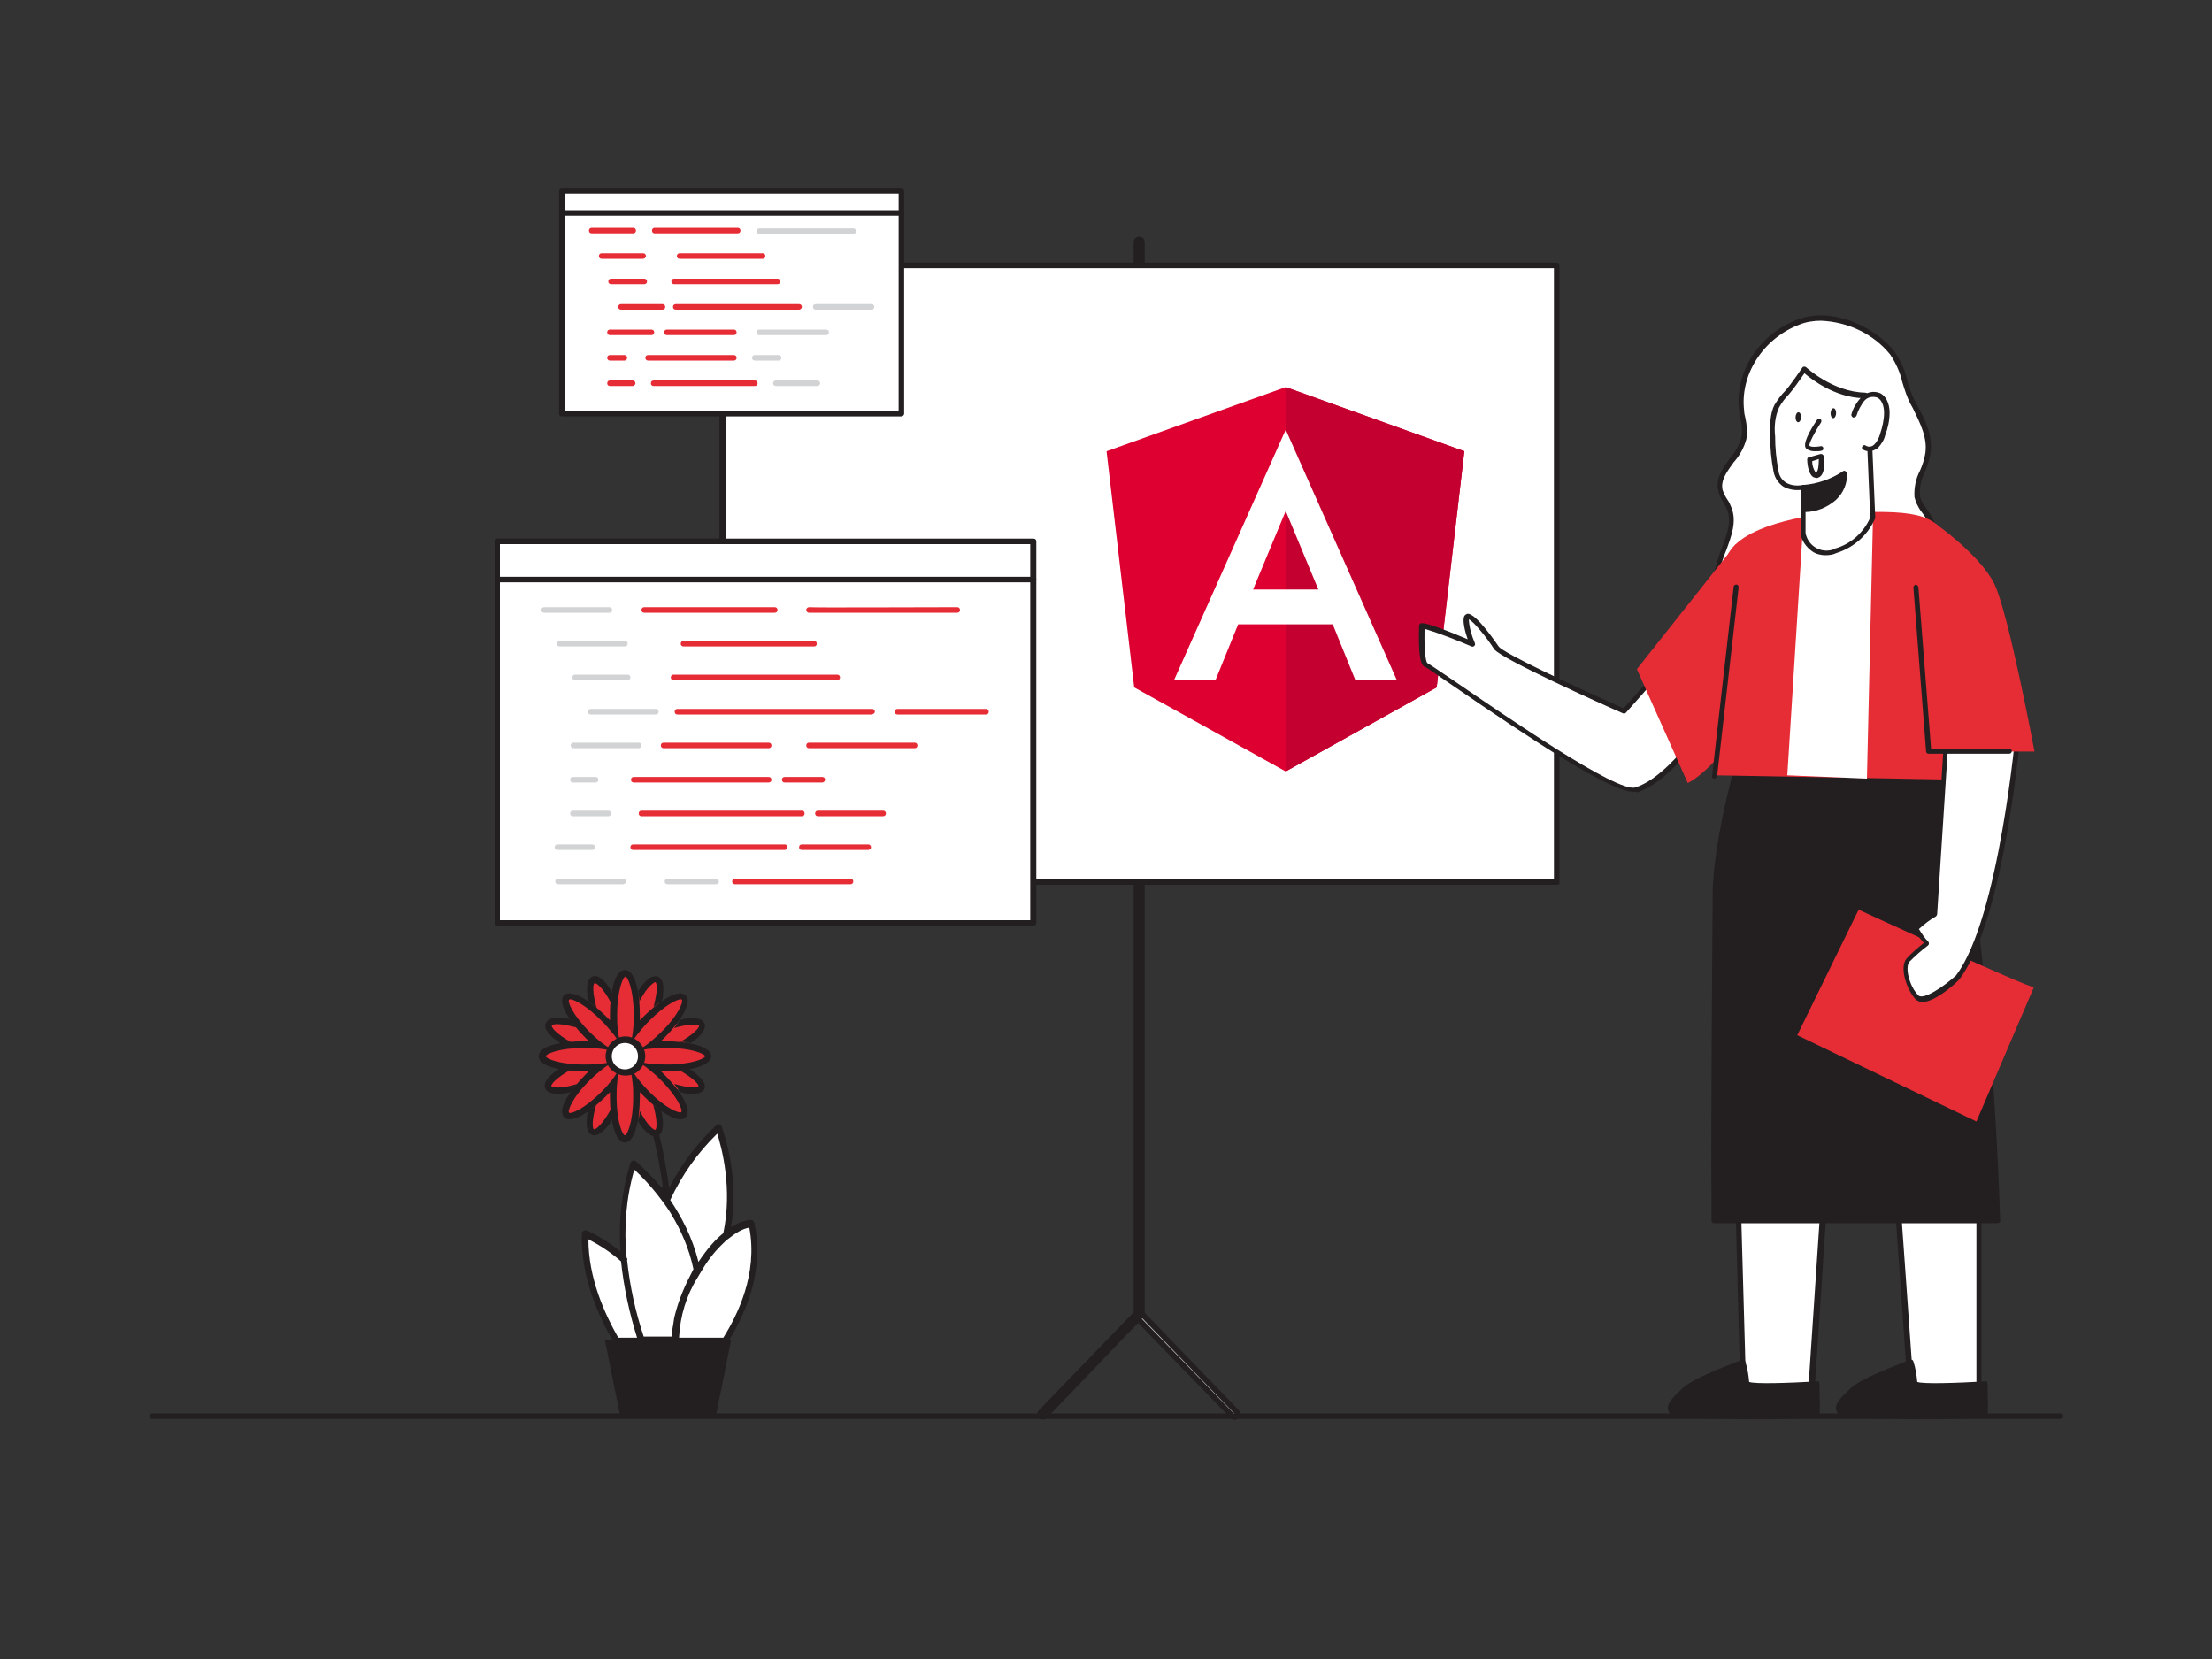 <?xml version="1.0" encoding="utf-8"?>
<!-- Generator: Adobe Illustrator 27.9.0, SVG Export Plug-In . SVG Version: 6.00 Build 0)  -->
<svg version="1.1" id="Calque_1" xmlns="http://www.w3.org/2000/svg" xmlns:xlink="http://www.w3.org/1999/xlink" x="0px" y="0px"
	 viewBox="0 0 400 300" style="enable-background:new 0 0 400 300;" xml:space="preserve">
<rect x="0" y="0" width="400" height="300" fill="#333333" stroke="none"/>
<style type="text/css">
	.st0{fill:#D1D3D4;}
	.st1{fill:none;stroke:#231F20;stroke-linecap:round;stroke-linejoin:round;}
	.st2{fill:#FFFFFF;}
	.st3{fill:#231F20;}
	.st4{fill:#E62C35;}
	.st5{fill:#DD0031;}
	.st6{fill:#C3002F;}
	.st7{display:none;}
	.st8{display:inline;fill:#FFFFFF;}
	.st9{display:inline;fill:#231F20;}
	.st10{display:inline;}
</style>
<g>
	<g>
		<path class="st0" d="M206,238.1c-0.3,0-0.5-0.2-0.5-0.5V43.8c0-0.3,0.2-0.5,0.5-0.5s0.5,0.2,0.5,0.5v193.8
			C206.5,237.9,206.3,238.1,206,238.1z"/>
		<path class="st0" d="M188.6,256.2c-0.1,0-0.3-0.1-0.4-0.1c-0.2-0.2-0.2-0.5,0-0.7c0,0,0,0,0,0l17.4-18c0.2-0.2,0.5-0.2,0.7,0
			l17.4,18c0.2,0.2,0.1,0.5-0.1,0.7c-0.2,0.2-0.5,0.2-0.7,0l-17.1-17.6L189,256C188.9,256.1,188.8,256.2,188.6,256.2z"/>
		<path class="st1" d="M206,238.1c-0.3,0-0.5-0.2-0.5-0.5V43.8c0-0.3,0.2-0.5,0.5-0.5s0.5,0.2,0.5,0.5v193.8
			C206.5,237.9,206.3,238.1,206,238.1z"/>
		<path class="st1" d="M188.6,256.2c-0.1,0-0.3-0.1-0.4-0.1c-0.2-0.2-0.2-0.5,0-0.7c0,0,0,0,0,0l17.4-18c0.2-0.2,0.5-0.2,0.7,0
			l17.4,18c0.2,0.2,0.1,0.5-0.1,0.7c-0.2,0.2-0.5,0.2-0.7,0l-17.1-17.6L189,256C188.9,256.1,188.8,256.2,188.6,256.2z"/>
		<rect x="130.6" y="48" class="st2" width="150.9" height="111.5"/>
		<path class="st3" d="M281.5,160H130.6c-0.3,0-0.5-0.2-0.5-0.5V48c0-0.3,0.2-0.5,0.5-0.5c0,0,0,0,0,0h150.9c0.3,0,0.5,0.2,0.5,0.5
			c0,0,0,0,0,0.1v111.5C282.1,159.8,281.9,160,281.5,160C281.6,160,281.6,160,281.5,160z M131.2,159H281V48.5H131.2V159z"/>
	</g>
	<path class="st0" d="M180.9,122.1h-35.8c-0.3,0-0.5-0.2-0.5-0.5s0.2-0.5,0.5-0.5h35.9c0.3,0,0.5,0.2,0.5,0.5
		C181.4,121.9,181.2,122.1,180.9,122.1C180.9,122.1,180.9,122.1,180.9,122.1z"/>
	<path class="st0" d="M180.9,130.4h-35.8c-0.3,0-0.5-0.2-0.5-0.5s0.2-0.5,0.5-0.5h35.9c0.3,0,0.5,0.2,0.5,0.5
		C181.4,130.1,181.2,130.4,180.9,130.4C180.9,130.4,180.9,130.4,180.9,130.4z"/>
	<path class="st0" d="M180.9,138.6h-35.8c-0.3,0-0.5-0.2-0.5-0.5s0.2-0.5,0.5-0.5h35.9c0.3,0,0.5,0.2,0.5,0.5
		S181.2,138.6,180.9,138.6L180.9,138.6z"/>
	<path class="st0" d="M172.3,146.9h-27.2c-0.3,0-0.5-0.2-0.5-0.5s0.2-0.5,0.5-0.5h27.2c0.3,0,0.5,0.2,0.5,0.5
		C172.8,146.6,172.6,146.9,172.3,146.9C172.3,146.9,172.3,146.9,172.3,146.9z"/>
</g>
<path class="st3" d="M372.5,256.6H27.5c-0.3,0-0.5-0.2-0.5-0.5s0.2-0.5,0.5-0.5h345.1c0.3,0,0.5,0.2,0.5,0.5
	S372.8,256.6,372.5,256.6z"/>
<g>
	<rect x="89.9" y="97.9" class="st2" width="96.9" height="69"/>
	<path class="st3" d="M186.8,167.4H90c-0.3,0-0.5-0.2-0.5-0.5v-69c0-0.3,0.2-0.5,0.5-0.5h96.9c0.3,0,0.5,0.2,0.5,0.5v69
		C187.4,167.2,187.1,167.4,186.8,167.4C186.8,167.4,186.8,167.4,186.8,167.4z M90.4,166.4h95.9v-68H90.4V166.4z"/>
	<path class="st3" d="M186.8,105.3H90c-0.3,0-0.5-0.2-0.5-0.5s0.2-0.5,0.5-0.5h96.9c0.3,0,0.5,0.2,0.5,0.5
		C187.4,105,187.1,105.3,186.8,105.3C186.8,105.3,186.8,105.3,186.8,105.3z"/>
	<path class="st0" d="M110.3,110.8H98.4c-0.3,0-0.5-0.2-0.5-0.5s0.2-0.5,0.5-0.5h11.8c0.3,0,0.5,0.2,0.5,0.5
		S110.5,110.8,110.3,110.8z"/>
	<path class="st4" d="M140.1,110.8h-23.6c-0.3,0-0.5-0.2-0.5-0.5c0-0.3,0.2-0.5,0.5-0.5h23.6c0.3,0,0.5,0.2,0.5,0.5
		S140.4,110.8,140.1,110.8z"/>
	<path class="st4" d="M147.2,116.9h-23.6c-0.3,0-0.5-0.2-0.5-0.5c0-0.3,0.2-0.5,0.5-0.5h23.6c0.3,0,0.5,0.2,0.5,0.5
		S147.5,116.9,147.2,116.9z"/>
	<path class="st0" d="M113,116.9h-11.8c-0.3,0-0.5-0.2-0.5-0.5c0-0.3,0.2-0.5,0.5-0.5H113c0.3,0,0.5,0.2,0.5,0.5
		S113.3,116.9,113,116.9z"/>
	<path class="st0" d="M113.5,123H104c-0.3,0-0.5-0.2-0.5-0.5c0-0.3,0.2-0.5,0.5-0.5h9.5c0.3,0,0.5,0.2,0.5,0.5
		C114,122.8,113.8,123,113.5,123z"/>
	<path class="st4" d="M151.4,123h-29.6c-0.3,0-0.5-0.2-0.5-0.5c0-0.3,0.2-0.5,0.5-0.5h29.6c0.3,0,0.5,0.2,0.5,0.5
		C151.9,122.8,151.7,123,151.4,123z"/>
	<path class="st0" d="M118.6,129.2h-11.8c-0.3,0-0.5-0.2-0.5-0.5s0.2-0.5,0.5-0.5h11.8c0.3,0,0.5,0.2,0.5,0.5
		C119.1,129,118.9,129.2,118.6,129.2z"/>
	<path class="st4" d="M157.6,129.2h-35.1c-0.3,0-0.5-0.2-0.5-0.5s0.2-0.5,0.5-0.5h35.2c0.3,0,0.5,0.2,0.5,0.5
		S157.8,129.2,157.6,129.2L157.6,129.2z"/>
	<path class="st0" d="M115.5,135.3h-11.8c-0.3,0-0.5-0.2-0.5-0.5s0.2-0.5,0.5-0.5h11.8c0.3,0,0.5,0.2,0.5,0.5
		S115.7,135.3,115.5,135.3z"/>
	<path class="st4" d="M139,135.3H120c-0.3,0-0.5-0.2-0.5-0.5s0.2-0.5,0.5-0.5H139c0.3,0,0.5,0.2,0.5,0.5S139.3,135.3,139,135.3z"/>
	<path class="st4" d="M165.4,135.3h-19.1c-0.3,0-0.5-0.2-0.5-0.5s0.2-0.5,0.5-0.5h19.1c0.3,0,0.5,0.2,0.5,0.5
		S165.7,135.3,165.4,135.3z"/>
	<path class="st0" d="M107.7,141.5h-4.1c-0.3,0-0.5-0.2-0.5-0.5s0.2-0.5,0.5-0.5h4.1c0.3,0,0.5,0.2,0.5,0.5S108,141.5,107.7,141.5z"
		/>
	<path class="st4" d="M139,141.5h-24.4c-0.3,0-0.5-0.2-0.5-0.5s0.2-0.5,0.5-0.5H139c0.3,0,0.5,0.2,0.5,0.5S139.3,141.5,139,141.5z"
		/>
	<path class="st4" d="M148.7,141.5h-6.8c-0.3,0-0.5-0.2-0.5-0.5s0.2-0.5,0.5-0.5h6.8c0.3,0,0.5,0.2,0.5,0.5S148.9,141.5,148.7,141.5
		z"/>
	<path class="st0" d="M110,147.6h-6.4c-0.3,0-0.5-0.2-0.5-0.5c0-0.3,0.2-0.5,0.5-0.5h6.4c0.3,0,0.5,0.2,0.5,0.5
		C110.5,147.4,110.3,147.6,110,147.6z"/>
	<path class="st4" d="M145,147.6h-29c-0.3,0-0.5-0.2-0.5-0.5s0.2-0.5,0.5-0.5h29c0.3,0,0.5,0.2,0.5,0.5
		C145.5,147.4,145.3,147.6,145,147.6z"/>
	<path class="st4" d="M159.7,147.6h-11.8c-0.3,0-0.5-0.2-0.5-0.5s0.2-0.5,0.5-0.5h11.8c0.3,0,0.5,0.2,0.5,0.5
		C160.2,147.4,160,147.6,159.7,147.6z"/>
	<path class="st0" d="M107.1,153.7h-6.3c-0.3,0-0.5-0.2-0.5-0.5c0-0.3,0.2-0.5,0.5-0.5h6.3c0.3,0,0.5,0.2,0.5,0.5
		S107.4,153.7,107.1,153.7z"/>
	<path class="st4" d="M141.9,153.7h-27.4c-0.3,0-0.5-0.2-0.5-0.5s0.2-0.5,0.5-0.5h27.4c0.3,0,0.5,0.2,0.5,0.5
		S142.1,153.7,141.9,153.7z"/>
	<path class="st0" d="M112.7,159.9h-11.8c-0.3,0-0.5-0.2-0.5-0.5c0-0.3,0.2-0.5,0.5-0.5h11.8c0.3,0,0.5,0.2,0.5,0.5
		S112.9,159.9,112.7,159.9z"/>
	<path class="st4" d="M178.3,129.2h-16c-0.3,0-0.5-0.2-0.5-0.5s0.2-0.5,0.5-0.5h16c0.3,0,0.5,0.2,0.5,0.5S178.6,129.2,178.3,129.2z"
		/>
	<path class="st4" d="M154.3,110.8c-4.6,0-7.9,0-8.1,0c-0.3-0.1-0.4-0.3-0.4-0.6c0.1-0.3,0.3-0.4,0.6-0.4c0.8,0.1,19.5,0,26.7,0l0,0
		c0.3,0,0.5,0.2,0.5,0.5c0,0.3-0.2,0.5-0.5,0.5L154.3,110.8z"/>
	<path class="st4" d="M157,153.7h-12c-0.3,0-0.5-0.2-0.5-0.5s0.2-0.5,0.5-0.5h12c0.3,0,0.5,0.2,0.5,0.5S157.2,153.7,157,153.7z"/>
	<path class="st0" d="M129.5,159.9h-8.8c-0.3,0-0.5-0.2-0.5-0.5s0.2-0.5,0.5-0.5h8.8c0.3,0,0.5,0.2,0.5,0.5S129.8,159.9,129.5,159.9
		z"/>
	<path class="st4" d="M153.8,159.9h-20.9c-0.3,0-0.5-0.2-0.5-0.5s0.2-0.5,0.5-0.5h20.9c0.3,0,0.5,0.2,0.5,0.5
		C154.3,159.7,154.1,159.9,153.8,159.9L153.8,159.9z"/>
</g>
<g>
	<rect x="101.6" y="34.5" class="st2" width="61.4" height="40.2"/>
	<path class="st3" d="M163,75.3h-61.4c-0.3,0-0.5-0.2-0.5-0.5V34.6c0-0.3,0.2-0.5,0.5-0.5H163c0.3,0,0.5,0.2,0.5,0.5v40.2
		C163.5,75,163.3,75.3,163,75.3z M102.1,74.3h60.4V35h-60.4V74.3z"/>
	<path class="st3" d="M163,39h-61.4c-0.3,0-0.5-0.2-0.5-0.5s0.2-0.5,0.5-0.5H163c0.3,0,0.5,0.2,0.5,0.5S163.3,39,163,39z"/>
	<path class="st4" d="M114.5,42.2H107c-0.3,0-0.5-0.2-0.5-0.5s0.2-0.5,0.5-0.5h7.5c0.3,0,0.5,0.2,0.5,0.5
		C115,42,114.8,42.2,114.5,42.2z"/>
	<path class="st4" d="M133.4,42.2h-15c-0.3,0-0.5-0.2-0.5-0.5c0-0.3,0.2-0.5,0.5-0.5h15c0.3,0,0.5,0.2,0.5,0.5
		S133.7,42.2,133.4,42.2z"/>
	<path class="st4" d="M137.9,46.8h-15c-0.3,0-0.5-0.2-0.5-0.5c0-0.3,0.2-0.5,0.5-0.5h15c0.3,0,0.5,0.2,0.5,0.5
		S138.2,46.8,137.9,46.8z"/>
	<path class="st4" d="M116.3,46.8h-7.5c-0.3,0-0.5-0.2-0.5-0.5s0.2-0.5,0.5-0.5h7.5c0.3,0,0.5,0.2,0.5,0.5
		C116.8,46.6,116.5,46.8,116.3,46.8z"/>
	<path class="st4" d="M116.5,51.4h-6c-0.3,0-0.5-0.2-0.5-0.5s0.2-0.5,0.5-0.5h6c0.3,0,0.5,0.2,0.5,0.5S116.8,51.4,116.5,51.4z"/>
	<path class="st4" d="M140.6,51.4h-18.7c-0.3,0-0.5-0.2-0.5-0.5c0-0.3,0.2-0.5,0.5-0.5h18.7c0.3,0,0.5,0.2,0.5,0.5
		C141.1,51.2,140.9,51.4,140.6,51.4z"/>
	<path class="st4" d="M119.8,56h-7.5c-0.3,0-0.5-0.2-0.5-0.5s0.2-0.5,0.5-0.5h7.5c0.3,0,0.5,0.2,0.5,0.5S120.1,56,119.8,56z"/>
	<path class="st4" d="M144.5,56h-22.3c-0.3,0-0.5-0.2-0.5-0.5s0.2-0.5,0.5-0.5h22.3c0.3,0,0.5,0.2,0.5,0.5
		C145,55.8,144.7,56,144.5,56z"/>
	<path class="st4" d="M117.8,60.6h-7.5c-0.3,0-0.5-0.2-0.5-0.5s0.2-0.5,0.5-0.5h7.5c0.3,0,0.5,0.2,0.5,0.5S118.1,60.6,117.8,60.6z"
		/>
	<path class="st4" d="M132.7,60.6h-12.1c-0.3,0-0.5-0.2-0.5-0.5s0.2-0.5,0.5-0.5h12.1c0.3,0,0.5,0.2,0.5,0.5S133,60.6,132.7,60.6z"
		/>
	<path class="st0" d="M149.4,60.6h-12.1c-0.3,0-0.5-0.2-0.5-0.5s0.2-0.5,0.5-0.5h12.1c0.3,0,0.5,0.2,0.5,0.5S149.7,60.6,149.4,60.6z
		"/>
	<path class="st4" d="M112.9,65.2h-2.6c-0.3,0-0.5-0.2-0.5-0.5c0-0.3,0.2-0.5,0.5-0.5h2.6c0.3,0,0.5,0.2,0.5,0.5
		C113.4,65,113.2,65.2,112.9,65.2L112.9,65.2z"/>
	<path class="st4" d="M132.7,65.2h-15.5c-0.3,0-0.5-0.2-0.5-0.5c0-0.3,0.2-0.5,0.5-0.5h15.5c0.3,0,0.5,0.2,0.5,0.5
		C133.2,65,133,65.2,132.7,65.2z"/>
	<path class="st0" d="M140.8,65.2h-4.3c-0.3,0-0.5-0.2-0.5-0.5c0-0.3,0.2-0.5,0.5-0.5h4.3c0.3,0,0.5,0.2,0.5,0.5
		C141.3,65,141.1,65.2,140.8,65.2z"/>
	<path class="st4" d="M114.4,69.8h-4.1c-0.3,0-0.5-0.2-0.5-0.5c0-0.3,0.2-0.5,0.5-0.5h4.1c0.3,0,0.5,0.2,0.5,0.5
		C114.9,69.6,114.6,69.8,114.4,69.8z"/>
	<path class="st4" d="M136.5,69.8h-18.3c-0.3,0-0.5-0.2-0.5-0.5c0-0.3,0.2-0.5,0.5-0.5h18.3c0.3,0,0.5,0.2,0.5,0.5
		C137,69.6,136.8,69.8,136.5,69.8z"/>
	<path class="st0" d="M147.8,69.8h-7.5c-0.3,0-0.5-0.2-0.5-0.5c0-0.3,0.2-0.5,0.5-0.5h7.5c0.3,0,0.5,0.2,0.5,0.5
		C148.3,69.6,148.1,69.8,147.8,69.8z"/>
	<path class="st0" d="M157.6,56h-10.1c-0.3,0-0.5-0.2-0.5-0.5c0-0.3,0.2-0.5,0.5-0.5h10.1c0.3,0,0.5,0.2,0.5,0.5S157.9,56,157.6,56z
		"/>
	<path class="st0" d="M142.5,42.3c-5.1,0-5.2,0-5.3,0c-0.3-0.1-0.4-0.3-0.4-0.6c0.1-0.3,0.3-0.4,0.6-0.4c0.6,0,10.4,0,16.9,0l0,0
		c0.3,0,0.5,0.2,0.5,0.5c0,0,0,0,0,0c0,0.3-0.2,0.5-0.5,0.5L142.5,42.3z"/>
</g>
<g>
	<polygon class="st5" points="232.5,70 232.5,70 232.5,70 200.1,81.6 205.1,124.3 232.5,139.5 232.5,139.5 232.5,139.5 259.8,124.3 
		264.8,81.6 	"/>
	<polygon class="st6" points="232.5,70 232.5,77.8 232.5,77.7 232.5,112.9 232.5,112.9 232.5,139.5 232.5,139.5 259.8,124.3 
		264.8,81.6 	"/>
	<path class="st2" d="M232.5,77.7L212.3,123l0,0h7.5l0,0l4.1-10.1H241l4.1,10.1l0,0h7.5l0,0L232.5,77.7L232.5,77.7L232.5,77.7
		L232.5,77.7L232.5,77.7z M238.4,106.6h-11.8l5.9-14.2L238.4,106.6z"/>
</g>
<g>
	<polygon class="st2" points="342.9,213.2 345.7,253.5 357.9,251.7 357.9,211.3 	"/>
	<path class="st3" d="M345.2,254.1l-2.9-41.3l16-2v41.3L345.2,254.1z M343.4,213.7l2.8,39.3l11.2-1.7v-39.3L343.4,213.7z"/>
	<path class="st3" d="M359,256.1c0.1-1.9,0.1-3.8,0-5.7c0,0-13.3,0.9-12.8-0.2c-0.1-1.3-0.4-2.5-0.7-3.7c0,0-8.3,3-10.6,5
		s-3.1,3.2-2.1,4.1C333.7,256.5,359,256.1,359,256.1z"/>
	<path class="st3" d="M347.8,256.6c-7.3,0-14.7-0.1-15.3-0.8c-0.3-0.3-0.5-0.7-0.5-1.2c0-1,1-2,2.7-3.6c2.3-2.1,10.4-4.9,10.7-5.1
		c0.1,0,0.2,0,0.4,0c0.1,0.1,0.2,0.2,0.2,0.3c0.4,1.2,0.6,2.5,0.7,3.7c1.1,0.4,7,0.2,12.3-0.1c0.1,0,0.2,0,0.3,0.1
		c0.1,0.1,0.1,0.2,0.1,0.3c0.2,5.7,0,5.8-0.1,6c-0.1,0.1-0.2,0.1-0.3,0.1l0,0C356.2,256.6,352,256.6,347.8,256.6z M345.2,247.1
		c-1.8,0.6-8.1,3.1-10,4.7c-1.2,1.1-2.4,2.2-2.4,2.9c0,0.2,0.1,0.4,0.2,0.5c1.1,0.6,16,0.6,25.5,0.4c0-0.8,0-2.8,0-4.8
		c-5.5,0.4-12.1,0.6-12.7-0.3c-0.2-0.2-0.2-0.4-0.1-0.6C345.6,249,345.4,248,345.2,247.1L345.2,247.1z"/>
	<polygon class="st2" points="314.3,217.1 315.3,253.5 327.5,251.7 330.1,213.2 	"/>
	<path class="st3" d="M314.8,254.1l-1-37.4l16.9-4.1l-2.6,39.5L314.8,254.1z M314.8,217.5l1,35.4l11.2-1.7l2.5-37.4L314.8,217.5z"/>
	<path class="st2" d="M299.9,121.5l-6.2,7c0,0-22-9.7-23.1-11.4c-1.1-1.7-4.3-5.9-5.2-5.7s0.8,4.9,0.8,4.9s-9.2-3.9-9.2-3.2
		s-0.3,6.6,0.8,7s33.4,23.8,37.9,22.5s9.2-7.3,9.2-7.3"/>
	<path class="st3" d="M295.4,143.2c-4.1,0-18.1-9.2-32.8-19.3c-2.5-1.7-4.6-3.2-4.9-3.3c-0.9-0.3-1.2-2.3-1.1-7c0-0.2,0-0.3,0-0.4
		c0-0.2,0.1-0.3,0.2-0.4c0.2-0.2,0.8-0.5,8.6,2.8c-0.5-1.4-1-3.5-0.6-4.2c0.1-0.2,0.3-0.3,0.5-0.4c1.6-0.3,5.6,5.8,5.7,5.9
		c0.8,1.2,14.1,7.4,22.6,11.2l6-6.8c0.2-0.2,0.5-0.2,0.6,0c0.1,0.2,0.2,0.4,0,0.6l-6.2,7c-0.1,0.1-0.3,0.2-0.5,0.1
		c-3.7-1.6-22.1-9.9-23.3-11.6c-1.4-2.2-3.8-5.1-4.6-5.4c0.1,1.5,0.5,2.9,1.1,4.3c0.1,0.2,0,0.4-0.1,0.5c-0.1,0.1-0.3,0.2-0.5,0.1
		c-2.8-1.2-5.6-2.3-8.5-3.2c0,0,0,0,0,0.1c-0.1,5.2,0.4,6,0.5,6.1c0.2,0.1,1.3,0.8,5.1,3.4c8.8,6,29.2,20.1,32.5,19.1
		c4.3-1.3,8.9-7.1,8.9-7.2c0.2-0.2,0.5-0.2,0.7,0c0.1,0.1,0.2,0.4,0.1,0.6c-0.2,0.2-4.8,6.1-9.4,7.5
		C295.8,143.1,295.6,143.2,295.4,143.2z"/>
	<path class="st3" d="M309.9,220.7c-0.2-18.6,0.1-47.7,0.1-58.8s5.3-27.9,5.3-27.9l36.8-1.2c0,0,7.4,37,9,87.9L309.9,220.7z"/>
	<path class="st3" d="M361.1,221.2h-51.2c-0.2,0-0.4-0.2-0.4-0.4l0,0c-0.1-12.6,0-29.7,0.1-43.4c0-6.3,0.1-11.8,0.1-15.3
		c0-11,5.2-27.9,5.3-28.1c0.1-0.2,0.2-0.3,0.4-0.3l36.8-1.2c0.2,0,0.4,0.2,0.5,0.4c0.1,0.4,7.4,37.6,9,87.9c0,0.1,0,0.2-0.1,0.3
		C361.3,221.1,361.2,221.2,361.1,221.2z M310.3,220.3h50.3c-1.6-47.3-8.2-83-9-87l-36.1,1.2c-0.7,2.3-5.1,17.4-5.1,27.5
		c0,3.6,0,9-0.1,15.3C310.3,190.9,310.2,207.7,310.3,220.3L310.3,220.3z"/>
	<path class="st2" d="M346.9,89.8c-0.4-2.4,1.4-4.9,1.8-7.4c0.7-3.5-1.2-6.7-2.8-9.8s-1.7-6.3-3.6-8.8c-3.7-4.7-11.3-7.8-17-5.6
		c-6.5,2.5-11.2,9.1-10.3,16.1c0.2,1.7,0.7,3.3,0.4,4.9c-0.7,3.4-5,6-4.2,9.4c0.3,1.2,1.1,2.1,1.6,3.2c1.4,3.5-1.3,7.2-2.1,11
		c-0.6,3.3,0.4,6.7,1.4,9.8c0.9,2.8,2.1,5.7,4.6,7.1c1.6,0.8,3.4,1.1,5.2,1c8,0.1,16.4-1.4,22.5-6.7s8.6-15,4-21.5
		c-0.5-0.6-0.9-1.3-1.3-2C347,90.4,346.9,90.1,346.9,89.8z"/>
	<path class="st3" d="M322.8,121.4h-0.9c-1.9,0.1-3.8-0.3-5.5-1.1c-2.7-1.5-3.9-4.6-4.8-7.4c-1.1-3.2-2.1-6.7-1.4-10.1
		c0.3-1.3,0.7-2.6,1.2-3.8c0.9-2.4,1.8-4.8,0.9-6.9c-0.2-0.4-0.4-0.9-0.7-1.3c-0.4-0.6-0.7-1.3-0.9-2.1c-0.5-2.2,0.8-4,2.1-5.8
		c1-1.1,1.7-2.4,2.1-3.8c0.2-1.2,0.1-2.4-0.2-3.5c-0.1-0.4-0.1-0.8-0.2-1.2c-0.9-7,3.5-13.9,10.5-16.6c6.2-2.4,14,1.2,17.6,5.8
		c1.1,1.6,1.9,3.4,2.3,5.2c0.3,1.2,0.8,2.5,1.3,3.6l0.5,0.9c1.5,2.8,3,5.8,2.3,9.1c-0.2,1-0.5,2-0.9,2.9c-0.7,1.3-1,2.8-0.9,4.3l0,0
		c0,0.3,0.1,0.5,0.2,0.8c0.2,0.5,0.5,1,0.9,1.5l0.3,0.4c3.9,5.5,3.4,15.6-4.1,22.1C339.6,119.1,332,121.4,322.8,121.4z M329.3,58
		c-1.3,0-2.7,0.2-3.9,0.7c-6.6,2.5-10.8,9.1-10,15.6c0,0.4,0.1,0.8,0.2,1.2c0.3,1.3,0.4,2.6,0.2,3.9c-0.4,1.5-1.2,3-2.3,4.2
		c-1.2,1.7-2.4,3.2-2,5c0.2,0.6,0.5,1.2,0.9,1.8c0.3,0.4,0.5,0.9,0.7,1.4c1,2.5,0,5.1-0.9,7.6c-0.5,1.2-0.9,2.4-1.2,3.6
		c-0.6,3.2,0.3,6.3,1.4,9.6c0.9,2.6,2,5.6,4.4,6.9c1.6,0.7,3.3,1.1,5,1c9.4,0.2,17-2.1,22.1-6.6c7.1-6.2,7.6-15.7,3.9-20.9
		c-0.1-0.1-0.2-0.3-0.3-0.4c-0.4-0.5-0.7-1.1-1-1.7c-0.1-0.3-0.2-0.7-0.3-1c-0.1-1.6,0.2-3.3,1-4.8c0.4-0.9,0.7-1.8,0.9-2.8
		c0.6-3-0.9-5.8-2.2-8.5l-0.5-0.9c-0.6-1.2-1-2.5-1.4-3.8c-0.4-1.8-1.2-3.5-2.2-5C338.8,60.4,334.2,58.2,329.3,58z"/>
	<path class="st4" d="M313.9,98.4L296,121c0,0,1.8,4.1,9.2,20.6c6.5-3.2,17.3-20.8,17.3-20.8L313.9,98.4z"/>
	<path class="st4" d="M330.2,92.9c0,0-14.3,1.3-17.6,7.1s-2.5,40.2-2.5,40.2l43.5,0.8c0,0,4.3-34.7-1.6-43.7
		C349.8,92.2,343.8,92.2,330.2,92.9z"/>
	<polygon class="st2" points="338.7,93.5 337.6,140.8 323.2,140.2 326,95.8 	"/>
	<path class="st2" d="M326.1,88.1l0,8.3c0,0,0.8,4.7,5.9,3.2c3-0.9,5.5-3.1,6.7-6l-0.6-14.4c-0.7-2.5-0.9-5.1-0.8-7.7
		c-6.2-0.1-11-4.8-11-4.8s-2.1,3.2-3,4.2c-0.7,0.8-1.4,1.6-1.9,2.5c-0.7,1.7-1,3.5-0.8,5.4c0,2.1,0.2,4.2,0.6,6.3
		C322,89,326.1,88.1,326.1,88.1z"/>
	<path class="st3" d="M330.1,100.4c-0.8,0-1.7-0.2-2.4-0.7c-1.1-0.8-1.9-1.9-2.1-3.2v-7.9c-1.1,0.1-2.2-0.1-3.1-0.6
		c-0.9-0.6-1.6-1.6-1.8-2.8c-0.4-2.1-0.6-4.2-0.6-6.4c0-1.7-0.1-3.9,0.8-5.6c0.6-1,1.2-1.8,2-2.6c0.9-1,3-4.1,3-4.1
		c0.1-0.2,0.4-0.3,0.7-0.1c0,0,0,0,0,0c0,0,4.8,4.5,10.7,4.6c0.1,0,0.2,0.1,0.3,0.1c0.1,0.1,0.1,0.2,0.1,0.3c-0.1,2.4,0.1,4.7,0.7,7
		c0.1,0.2,0.1,0.5,0.1,0.7c0,0.1,0.6,14.4,0.6,14.4c0,0.1,0,0.1,0,0.2c-1.3,3-3.8,5.3-7,6.3C331.5,100.3,330.8,100.4,330.1,100.4z
		 M326.5,96.4c0.4,2.1,2.4,3.5,4.5,3.1c0.3-0.1,0.6-0.1,0.8-0.3c2.9-0.8,5.2-2.9,6.4-5.6c-0.6-14.3-0.6-14.3-0.6-14.3
		c0-0.2-0.1-0.4-0.1-0.5c-0.6-2.2-0.8-4.5-0.7-6.8c-5.1-0.2-9.2-3.4-10.5-4.5c-0.9,1.3-1.8,2.6-2.8,3.8c-0.7,0.7-1.3,1.5-1.8,2.4
		c-0.7,1.6-0.9,3.4-0.7,5.2c0,2.1,0.2,4.1,0.6,6.2c0.1,0.9,0.6,1.7,1.4,2.2c0.9,0.5,2,0.6,3,0.4c0.2-0.1,0.5,0.1,0.5,0.3
		c0,0,0,0.1,0,0.1L326.5,96.4L326.5,96.4z"/>
	<path class="st3" d="M326.1,92.2c2.1,0,4-0.7,5.6-2.1c1.2-1.2,1.9-2.8,1.9-4.5c-2.2,1.4-4.8,2.3-7.5,2.5L326.1,92.2z"/>
	<path class="st3" d="M326.3,92.6h-0.2c-0.2,0-0.4-0.2-0.4-0.4l0-4.1c0-0.2,0.2-0.4,0.4-0.4c0,0,0,0,0,0c2.6-0.2,5.1-1.1,7.2-2.5
		c0.1-0.1,0.3-0.1,0.4,0c0.1,0.1,0.2,0.2,0.3,0.3c0.1,1.8-0.6,3.6-2,4.9C330.4,91.8,328.4,92.6,326.3,92.6z M326.5,88.5v3.2
		c1.8-0.1,3.5-0.8,4.8-2c0.9-0.9,1.6-2.1,1.7-3.4C331,87.5,328.8,88.2,326.5,88.5z"/>
	<path class="st2" d="M329,76.1c0,0-2.7,4-2,4.7s2.4,0.2,2.4,0.2"/>
	<path class="st3" d="M328.2,81.6c-0.6,0-1.1-0.1-1.6-0.5c-0.7-0.8,0.7-3.3,2-5.2c0.1-0.2,0.4-0.2,0.6-0.1c0.2,0.1,0.2,0.4,0.1,0.6
		c-1.2,1.8-2.2,3.8-2.1,4.2c0.3,0.3,1.4,0.2,2,0.1c0.2-0.1,0.5,0.1,0.5,0.3c0.1,0.2-0.1,0.5-0.3,0.5c0,0,0,0,0,0
		C329.1,81.6,328.7,81.6,328.2,81.6z"/>
	
		<ellipse transform="matrix(3.925982e-02 -0.999 0.999 3.925982e-02 237.102 397.365)" class="st3" cx="325.2" cy="75.4" rx="0.9" ry="0.5"/>
	
		<ellipse transform="matrix(3.925982e-02 -0.999 0.999 3.925982e-02 243.988 402.955)" class="st3" cx="331.5" cy="74.6" rx="0.9" ry="0.5"/>
	<path class="st2" d="M327.2,83.1l2.1-0.6c0,0,0.4,3.1-0.8,3.4S327.2,83.1,327.2,83.1z"/>
	<path class="st3" d="M328.4,86.4c-0.2,0-0.5-0.1-0.6-0.2c-0.9-0.7-1-2.7-1-3.1c0-0.2,0.1-0.4,0.3-0.4l2.1-0.6c0.1,0,0.3,0,0.4,0.1
		c0.1,0.1,0.2,0.2,0.2,0.3c0.1,0.6,0.4,3.5-1.1,3.9C328.6,86.4,328.5,86.5,328.4,86.4z M327.7,83.4c0,0.7,0.2,1.4,0.6,2
		c0,0,0.1,0,0.1,0c0.4-0.1,0.5-1.3,0.5-2.4L327.7,83.4z"/>
	<path class="st3" d="M310,140.8L310,140.8c-0.3,0-0.5-0.2-0.4-0.5c0,0,0,0,0,0l3.9-34.2c0-0.2,0.2-0.4,0.5-0.4
		c0.2,0,0.4,0.2,0.4,0.5l-3.9,34.2C310.4,140.6,310.2,140.8,310,140.8z"/>
	<path class="st2" d="M335.3,75c0.3-1,0.8-2,1.6-2.8c0.7-0.8,1.9-1.1,3-0.7c1,0.7,1.6,1.9,1.4,3.1c0,1.4-0.3,2.7-0.7,4
		c-0.2,0.8-0.6,1.5-1.1,2.1c-0.6,0.6-1.5,0.7-2.2,0.3"/>
	<path class="st3" d="M338,81.6c-0.4,0-0.8-0.1-1.1-0.3c-0.2-0.1-0.3-0.4-0.1-0.6c0,0,0,0,0,0c0.1-0.2,0.4-0.3,0.6-0.1c0,0,0,0,0,0
		c0.5,0.3,1.2,0.2,1.6-0.3c0.5-0.5,0.8-1.2,1-1.9c0.4-1.2,0.7-2.5,0.7-3.8c0-0.5-0.1-2.1-1.2-2.7c-0.9-0.3-1.8-0.1-2.4,0.6
		c-0.6,0.8-1.1,1.7-1.4,2.7c-0.1,0.2-0.4,0.3-0.6,0.3c-0.2-0.1-0.4-0.4-0.3-0.6c0.3-1.1,0.9-2.1,1.7-3c0.9-1,2.3-1.3,3.5-0.8
		c1.5,0.8,1.7,2.7,1.7,3.5c0,1.4-0.3,2.8-0.8,4.1c-0.2,0.9-0.7,1.6-1.3,2.3C339.2,81.3,338.6,81.6,338,81.6z"/>
	<path class="st4" d="M367.8,178.5c-0.9,0.2-31.7-14-31.7-14L325,187.2l32.4,15.6L367.8,178.5z"/>
	<path class="st2" d="M365.2,131.5c0,0-3,34.8-11.1,45.3c0,0-5.8,5.3-7.4,3.6s-2.7-5.4-1.6-6.8c1-1.1,2.2-2.1,3.4-3
		c0,0-2-2.3-1.8-2.8s3.2-2.4,3.2-2.4l2-32.5"/>
	<path class="st3" d="M347.6,181.2c-0.4,0-0.9-0.2-1.2-0.5c-1.6-1.7-3-5.8-1.6-7.4c0.9-1,2-1.9,3.1-2.8c-1.3-1.4-1.8-2.4-1.5-3
		s2.2-1.9,3.2-2.5l2-32.3c0-0.2,0.2-0.4,0.4-0.4c0,0,0,0,0,0l0,0c0.3,0,0.4,0.2,0.4,0.5l-2.1,32.5c0,0.1-0.1,0.3-0.2,0.4
		c-1.1,0.6-2.1,1.4-3.1,2.3c0.5,0.8,1,1.6,1.7,2.3c0.1,0.1,0.1,0.2,0.1,0.4c0,0.1-0.1,0.2-0.2,0.3c-1.2,0.9-2.3,1.9-3.3,2.9
		c-0.9,1,0,4.5,1.6,6.1c0.9,0.9,4.6-1.6,6.8-3.6c7.8-10.2,10.9-44.7,10.9-45c0-0.2,0.3-0.4,0.5-0.4c0.3,0,0.4,0.2,0.4,0.5
		c-0.1,1.4-3.1,35.1-11.2,45.6C353.6,177.9,349.9,181.2,347.6,181.2z"/>
	<path class="st4" d="M350,94.7c0,0,8,5.6,10.6,10.8s7.3,30.4,7.3,30.4h-19.1L350,94.7z"/>
	<path class="st3" d="M363.3,136.3h-14.6c-0.2,0-0.4-0.2-0.4-0.4l-2.3-29.7c0-0.2,0.2-0.4,0.4-0.5c0,0,0,0,0,0
		c0.2,0,0.4,0.2,0.5,0.4c0,0,0,0,0,0l2.3,29.3h14.2c0.2,0,0.4,0.2,0.4,0.4c0,0,0,0,0,0C363.8,136.1,363.6,136.3,363.3,136.3
		C363.3,136.3,363.3,136.3,363.3,136.3z"/>
	<path class="st3" d="M328.6,256.1c0.1-1.9,0.1-3.8,0-5.7c0,0-13.3,0.9-12.8-0.2c-0.1-1.3-0.4-2.5-0.7-3.7c0,0-8.3,3-10.6,5
		s-3.1,3.2-2.2,4.1C303.3,256.5,328.6,256.1,328.6,256.1z"/>
	<path class="st3" d="M317.4,256.6c-7.3,0-14.7-0.1-15.3-0.8c-0.3-0.3-0.5-0.7-0.5-1.2c0-1,1-2,2.7-3.6c2.3-2.1,10.4-4.9,10.7-5.1
		c0.1-0.1,0.2-0.1,0.4,0c0.1,0.1,0.2,0.2,0.2,0.3c0.4,1.2,0.6,2.5,0.7,3.7c1.1,0.4,7,0.2,12.3-0.1c0.1,0,0.2,0,0.3,0.1
		c0.1,0.1,0.1,0.2,0.1,0.3c0.2,5.7,0,5.9-0.1,6c-0.1,0.1-0.2,0.1-0.3,0.1l0,0C325.8,256.6,321.6,256.6,317.4,256.6z M314.8,247.1
		c-1.8,0.6-8.1,3.1-10,4.7c-1.2,1.1-2.4,2.2-2.4,2.9c0,0.2,0.1,0.4,0.2,0.5c1.1,0.6,16.1,0.6,25.5,0.4c0-0.8,0-2.8,0-4.8
		c-5.5,0.4-12.1,0.6-12.7-0.3c-0.1-0.2-0.1-0.4-0.1-0.6C315.3,249,315.1,248,314.8,247.1z"/>
</g>
<g id="essentiel" class="st7">
	<path class="st8" d="M135.8,221.2c0,0-4.7-0.1-9.7,8.5l0,0.1l0-0.1c-2.3-11.8-11.5-19.3-11.5-19.3c-1.7,5.6-2.3,11.4-1.7,17.2
		c-2.1-1.9-4.5-3.5-7.1-4.6c-0.2,7.6,2.9,14.5,5.7,19.3h9.2l0,0h1.6h3.7h5C133.6,238.4,137.7,230.3,135.8,221.2z"/>
	<path class="st9" d="M136.4,221.1c-0.1-0.3-0.3-0.5-0.6-0.5c-0.2,0-4.6,0-9.5,7.6c-2.7-11.1-11-17.9-11.4-18.2
		c-0.2-0.1-0.4-0.2-0.6-0.1c-0.2,0.1-0.3,0.2-0.4,0.4c-1.6,5.2-2.2,10.6-1.8,16c-1.9-1.5-3.9-2.8-6.1-3.8c-0.2-0.1-0.4,0-0.6,0.1
		c-0.2,0.1-0.3,0.3-0.3,0.5c-0.2,7.6,2.9,14.7,5.6,19.3h-1.4l2.8,13.9h17.2l2.8-13.9h-0.4C134.4,238.2,138.4,230.2,136.4,221.1z
		 M135.4,222c1.6,8.4-2.2,15.9-4.7,19.9h-4.3c-0.1-0.1-0.3-0.1-0.4,0h-3.1c0.2-3.8,1.3-7.5,3.3-10.7c0.2-0.3,0.4-0.7,0.6-1
		C130.5,223.5,134.1,222.2,135.4,222z M114.8,211.6c2.2,2,8.7,8.6,10.6,18.1l-0.4,0.8c-2.7,4.9-3.4,8.8-3.4,11.3h-5.1
		c-1.5-4.5-2.5-9.1-3-13.8c0.1-0.2,0-0.4-0.1-0.5C112.8,222.1,113.3,216.7,114.8,211.6z M112.2,228.1c0.5,4.7,1.5,9.3,3,13.8h-3.4
		c-2.5-4.4-5.4-10.8-5.4-17.8C108.5,225.2,110.5,226.5,112.2,228.1z"/>
</g>
<g id="fondamental" class="st7">
	<g class="st10">
		<circle class="st4" cx="116.2" cy="199.8" r="4.6"/>
	</g>
	<path class="st8" d="M135.8,221.2c0,0-1.8,0-4.5,2.1c2.3-10.3-1.4-19.4-1.4-19.4c-4,3.7-7.2,8.2-9.5,13.2c-3-4.2-6-6.6-6-6.6
		c-1.7,5.6-2.3,11.4-1.7,17.2c-2.1-1.9-4.5-3.5-7.1-4.6c-0.2,7.6,2.9,14.5,5.7,19.3h9.2l0,0h1.6h3.7h5
		C133.6,238.4,137.7,230.3,135.8,221.2z"/>
	<path class="st9" d="M136.4,221.1c-0.1-0.3-0.3-0.5-0.6-0.5c-0.1,0-1.5,0-3.6,1.3c1.6-9.6-1.6-17.8-1.7-18.2
		c-0.1-0.2-0.2-0.3-0.4-0.4c-0.2,0-0.4,0-0.5,0.1c-3.6,3.4-6.7,7.4-8.9,11.9c-0.8-4.3-1.7-8-2.4-10.8c1.9-0.8,3.2-2.6,3.2-4.8
		c0-2.2-1.4-4.1-3.4-4.9c-0.4-0.1-0.8-0.2-1.2-0.3c-0.2,0-0.4,0-0.7,0c-2.9,0-5.2,2.3-5.2,5.2c0,2.6,2,4.8,4.6,5.1
		c0.2,0,0.4,0,0.6,0c0.3,0,0.6,0,0.9-0.1c0.7,2.5,1.5,5.9,2.2,9.6c-2.3-2.7-4.2-4.3-4.4-4.5c-0.2-0.1-0.4-0.2-0.6-0.1
		c-0.2,0.1-0.3,0.2-0.4,0.4c-1.6,5.2-2.2,10.6-1.8,16c-1.9-1.5-3.9-2.8-6.1-3.8c-0.2-0.1-0.4,0-0.6,0.1c-0.2,0.1-0.3,0.3-0.3,0.5
		c-0.2,7.6,2.9,14.7,5.6,19.3h-1.4l2.8,13.9h17.2l2.8-13.9h-0.4C134.4,238.2,138.4,230.2,136.4,221.1z M112.2,200.2
		c1-0.3,2.1-0.2,2.9-0.1c0,0.4-0.1,0.8-0.1,1.2c0,0.7,0.1,1.5,0.2,2.3C113.6,203.3,112.4,201.9,112.2,200.2z M115.3,199
		C115.3,199,115.3,199,115.3,199c-0.8-0.1-1.9-0.2-3,0c0.2-0.9,0.7-1.7,1.4-2.3c0.7-0.6,1.6-0.9,2.5-0.9h0.1
		C115.9,196.6,115.5,197.7,115.3,199z M116.7,203.7c-0.1,0-0.2,0-0.2,0c-0.1-0.6-0.2-1.1-0.2-1.7c0,0,0,0,0,0c0-0.8,0-1.6,0.1-2.3
		c0.2-1.6,0.7-2.9,1.1-3.7c1.6,0.5,2.7,2,2.7,3.8c0,1.6-0.9,3-2.3,3.6C117.5,203.6,117.1,203.7,116.7,203.7z M129.7,205
		c0.8,2.5,2.8,9.9,1.1,18c-1.4,1.1-2.9,2.8-4.5,5.2c-1.1-4.5-3.1-8.3-5.2-11.2C123.3,212.5,126.1,208.5,129.7,205z M111.8,241.9
		c-2.5-4.4-5.4-10.8-5.4-17.8c2.1,1.1,4.1,2.4,5.9,4c0.5,4.7,1.5,9.3,2.9,13.8H111.8z M121.9,238.4c-0.1,0.7-0.2,1.4-0.3,1.9
		c0,0.5-0.1,1-0.1,1.4h-0.2h-1.2h-3.7c-1.5-4.5-2.5-9.1-3-13.8c0.1-0.2,0-0.4-0.1-0.5c-0.5-5.3-0.1-10.7,1.4-15.9c1,0.9,3,2.9,5,5.6
		c0,0,0,0,0,0c0.3,0.4,0.5,0.7,0.8,1.1c0.3,0.4,0.5,0.8,0.8,1.2c1.7,2.8,3.3,6.2,4.1,10.2l-0.4,0.8
		C123.3,233.5,122.4,236.2,121.9,238.4C121.9,238.4,121.9,238.4,121.9,238.4z M122.8,241.8L122.8,241.8c0.2-3.8,1.3-7.5,3.3-10.7
		c0.2-0.3,0.4-0.7,0.6-1c1.2-2.1,2.5-3.7,3.6-4.8c0.6-0.6,1.1-1.1,1.7-1.5c1.6-1.3,2.8-1.7,3.5-1.8c1.6,8.4-2.2,15.9-4.7,19.9H122.8
		z"/>
</g>
<g id="expert">
	<path class="st2" d="M135.8,221.2c0,0-1.8,0-4.5,2.1c2.3-10.3-1.4-19.4-1.4-19.4c-4,3.7-7.2,8.2-9.5,13.2c-3-4.2-6-6.6-6-6.6
		c-1.7,5.6-2.3,11.4-1.7,17.2c-2.1-1.9-4.5-3.5-7.1-4.6c-0.2,7.6,2.9,14.5,5.7,19.3h9.2l0,0h1.6h3.7h5
		C133.6,238.4,137.7,230.3,135.8,221.2z"/>
	<path class="st3" d="M136.4,221.1c-0.1-0.3-0.3-0.5-0.6-0.5c-0.1,0-1.5,0-3.6,1.3c1.6-9.6-1.6-17.8-1.7-18.2
		c-0.1-0.2-0.2-0.3-0.4-0.4c-0.2,0-0.4,0-0.5,0.1c-3.5,3.3-6.4,7.1-8.6,11.4c-1.1-8.1-3.2-16.9-7.3-24.1l-1,0.6
		c4,7.1,6.1,15.5,7.2,23.5l-0.5-0.3c-2.3-2.7-4.2-4.3-4.4-4.5c-0.2-0.1-0.4-0.2-0.6-0.1c-0.2,0.1-0.3,0.2-0.4,0.4
		c-1.6,5.2-2.2,10.6-1.8,16c-1.9-1.5-3.9-2.8-6.1-3.8c-0.2-0.1-0.4,0-0.6,0.1c-0.2,0.1-0.3,0.3-0.3,0.5c-0.2,7.6,2.9,14.7,5.6,19.3
		h-1.4l2.8,13.9h17.2l2.8-13.9h-0.4C134.4,238.2,138.4,230.2,136.4,221.1z M129.7,205c0.8,2.5,2.8,9.9,1.1,18
		c-1.4,1.1-2.9,2.8-4.5,5.2c-1.1-4.5-3.1-8.2-5.1-11.2c0,0,0,0,0,0s0,0,0,0C123.3,212.5,126.1,208.5,129.7,205z M111.8,241.9
		c-2.5-4.4-5.4-10.8-5.4-17.8c2.1,1.1,4.1,2.4,5.9,4c0.5,4.7,1.5,9.3,2.9,13.8H111.8z M121.9,238.4c-0.1,0.7-0.2,1.4-0.3,1.9
		c0,0.5-0.1,1-0.1,1.4h-0.3h-1.2h-3.6c-1.5-4.5-2.5-9.1-3-13.8c0.1-0.2,0-0.4-0.1-0.5c-0.5-5.3-0.1-10.7,1.4-15.9c1,0.9,3,2.9,5,5.6
		c0,0,0,0,0,0c0.1,0.1,0.2,0.3,0.3,0.4c0.2,0.2,0.3,0.5,0.5,0.7c0.3,0.4,0.5,0.8,0.8,1.2c0,0.1,0.1,0.1,0.1,0.2
		c1.7,2.8,3.2,6.1,4,9.9l-0.4,0.8C123.3,233.5,122.4,236.2,121.9,238.4C121.9,238.4,121.9,238.4,121.9,238.4z M122.8,241.8
		L122.8,241.8c0.2-3.8,1.3-7.5,3.3-10.7c0.2-0.3,0.4-0.7,0.6-1c1.2-2.1,2.5-3.7,3.6-4.8c0.6-0.6,1.1-1.1,1.7-1.5
		c1.6-1.3,2.8-1.7,3.5-1.8c1.6,8.4-2.2,15.9-4.7,19.9H122.8z"/>
	<path class="st4" d="M128,191c0-0.9-2.1-1.7-4.9-2c2.5-1.4,4.1-2.9,3.8-3.7c-0.4-0.9-2.6-0.8-5.4,0.1c1.9-2.3,2.8-4.3,2.2-5
		c-0.6-0.6-2.6,0.3-4.9,2.1c0.8-2.8,0.9-5,0.1-5.3c-0.9-0.4-2.4,1.3-3.8,3.9c-0.3-2.9-1.1-5.1-2-5.1c-0.9,0-1.7,2.1-2,4.9
		c-1.4-2.5-2.9-4.1-3.7-3.8c-0.9,0.4-0.8,2.6,0.1,5.4c-2.3-1.9-4.3-2.8-5-2.2c-0.6,0.6,0.3,2.6,2.1,4.9c-2.8-0.8-5-0.9-5.3-0.1
		c-0.4,0.9,1.3,2.4,3.9,3.8c-2.9,0.3-5.1,1.1-5.1,2c0,0.9,2.1,1.7,4.9,2c-2.5,1.4-4.1,2.9-3.8,3.7c0.4,0.9,2.6,0.8,5.4-0.1
		c-1.9,2.3-2.8,4.3-2.2,5c0.6,0.6,2.6-0.3,4.9-2.1c-0.8,2.8-0.9,5-0.1,5.3c0.9,0.4,2.4-1.3,3.8-3.9c0.3,2.9,1.1,5.1,2,5.1
		c0.9,0,1.7-2.1,2-4.9c1.4,2.5,2.9,4.1,3.7,3.8c0.9-0.4,0.8-2.6-0.1-5.4c2.3,1.9,4.3,2.8,5,2.2c0.6-0.6-0.3-2.6-2.1-4.9
		c2.8,0.8,5,0.9,5.3,0.1c0.4-0.9-1.3-2.4-3.9-3.8C125.9,192.7,128,191.9,128,191z"/>
	<g>
		<g>
			<g>
				<path class="st3" d="M99.8,185.4c0.1-0.1,0.4-0.2,1-0.2c0.8,0,1.9,0.2,3.4,0.6c-0.4-0.5-0.8-1-1.1-1.5c-2.1-0.5-3.9-0.4-4.4,0.7
					c-0.5,1.1,0.8,2.4,2.7,3.7c0.6-0.1,1.2-0.2,1.9-0.2C100.7,187,99.6,185.8,99.8,185.4z"/>
			</g>
			<g>
				<path class="st3" d="M107.1,176.6c-1.1,0.5-1.1,2.3-0.7,4.5c0.5,0.3,1,0.7,1.5,1.2c-0.8-2.7-0.7-4.4-0.4-4.5c0,0,0,0,0.1,0
					c0.4,0,1.6,1.1,2.8,3.4c0-0.7,0.1-1.3,0.2-1.9C109.5,177.4,108.2,176.1,107.1,176.6z"/>
			</g>
			<g>
				<path class="st3" d="M119,176.6c-0.8-0.3-1.8,0.2-2.9,1.6c-0.2,0.3-0.5,0.7-0.7,1c0.1,0.6,0.2,1.2,0.2,1.9
					c0.5-0.8,0.9-1.6,1.4-2.2c0.9-1.1,1.4-1.3,1.5-1.3c0,0,0,0,0,0c0.1,0,0.4,0.5,0.2,2c-0.1,0.7-0.3,1.6-0.5,2.5
					c0.5-0.4,1-0.8,1.5-1.1c0.1-0.4,0.2-0.8,0.2-1.2C120.1,178.1,119.8,177,119,176.6z"/>
			</g>
			<g>
				<path class="st3" d="M127.4,185.1c-0.4-1.1-2.3-1.2-4.4-0.7c-0.3,0.5-0.7,1-1.1,1.5c2.7-0.8,4.4-0.7,4.5-0.4
					c0.1,0.3-0.9,1.5-3.4,2.9c0.7,0,1.3,0.1,1.9,0.2C126.6,187.5,127.8,186.1,127.4,185.1z"/>
			</g>
			<g>
				<path class="st3" d="M124.7,193.3c-0.6,0.1-1.2,0.2-1.9,0.2c2.5,1.4,3.6,2.6,3.5,2.9c-0.1,0.3-1.7,0.4-4.4-0.4
					c0.4,0.5,0.8,1,1.1,1.5c0.8,0.2,1.5,0.3,2.2,0.3c1.1,0,1.9-0.3,2.2-0.9C127.8,195.9,126.6,194.6,124.7,193.3z"/>
			</g>
			<g>
				<path class="st3" d="M119.6,200.9c-0.5-0.4-1-0.7-1.5-1.2c0.8,2.8,0.7,4.5,0.4,4.6c-0.3,0.1-1.5-0.9-2.8-3.4
					c-0.1,0.7-0.1,1.3-0.3,1.9c1,1.6,2.1,2.7,3.1,2.7c0.2,0,0.3,0,0.5-0.1C120,204.9,120.1,203.1,119.6,200.9z"/>
			</g>
			<g>
				<path class="st3" d="M110.4,200.7c-1.4,2.5-2.6,3.6-3,3.5c-0.3-0.1-0.4-1.7,0.4-4.4c-0.5,0.4-1,0.8-1.5,1.1
					c-0.4,2.1-0.3,3.9,0.7,4.3c0.1,0.1,0.3,0.1,0.5,0.1c1,0,2.2-1.2,3.2-2.8C110.6,202,110.5,201.4,110.4,200.7z"/>
			</g>
			<g>
				<path class="st3" d="M99.7,196.4c-0.1-0.3,0.9-1.5,3.4-2.9c-0.6-0.1-1.3-0.1-1.9-0.3c-1.8,1.2-3.1,2.5-2.6,3.6
					c0.3,0.7,1.1,1,2.3,1c0.7,0,1.4-0.1,2.3-0.3c0.4-0.5,0.7-1,1.2-1.5C101.6,196.9,99.9,196.7,99.7,196.4z"/>
			</g>
		</g>
		<g>
			<path class="st3" d="M128.6,191c0-1.8-4.2-2.7-8.1-2.7c-0.3,0-0.7,0-1,0c0.2-0.2,0.5-0.5,0.7-0.7c2.7-2.7,5.1-6.3,3.8-7.6
				c-1.3-1.3-4.9,1.1-7.6,3.8c-0.2,0.2-0.5,0.5-0.7,0.7c0-0.3,0-0.7,0-1c0-3.9-0.8-8.1-2.7-8.1s-2.7,4.2-2.7,8.1c0,0.3,0,0.7,0,1
				c-0.2-0.2-0.5-0.5-0.7-0.7c-2.7-2.7-6.3-5.1-7.6-3.8c-1.3,1.3,1.1,4.9,3.8,7.6c0.2,0.2,0.5,0.5,0.7,0.7c-0.3,0-0.7,0-1,0
				c-3.9,0-8.1,0.8-8.1,2.7c0,1.9,4.2,2.7,8.1,2.7c0.3,0,0.7,0,1,0c-0.2,0.2-0.5,0.5-0.7,0.7c-2.7,2.7-5.1,6.3-3.8,7.6
				c0.3,0.3,0.6,0.4,1,0.4c1.7,0,4.4-2,6.6-4.2c0.2-0.2,0.5-0.5,0.7-0.7c0,0.3,0,0.7,0,1c0,3.9,0.9,8.1,2.7,8.1s2.7-4.2,2.7-8.1
				c0-0.3,0-0.7,0-1c0.2,0.2,0.5,0.5,0.7,0.7c2.2,2.2,5,4.2,6.6,4.2c0.4,0,0.7-0.1,1-0.4c1.3-1.3-1.1-4.9-3.8-7.6
				c-0.2-0.2-0.5-0.5-0.7-0.7c0.3,0,0.7,0,1,0C124.4,193.7,128.6,192.8,128.6,191z M118,192.4c-1.4-0.1-2.5-0.4-3.2-0.7
				c0.7,0.3,1.6,0.9,2.7,1.8c0.6,0.5,1.2,1,1.9,1.7c3.2,3.2,4.1,5.6,3.8,5.9c-0.3,0.3-2.8-0.6-5.9-3.8c-0.7-0.7-1.2-1.3-1.7-1.9
				c-0.8-1-1.4-1.9-1.8-2.6c0.2,0.7,0.5,1.8,0.6,3.1c0.1,0.7,0.1,1.6,0.1,2.5c0,4.5-1.1,6.9-1.5,6.9s-1.5-2.4-1.5-6.9
				c0-0.9,0-1.8,0.1-2.5c0.1-1.3,0.3-2.3,0.6-3c-0.4,0.7-0.9,1.6-1.7,2.6c-0.5,0.6-1,1.2-1.7,1.9c-3.2,3.2-5.6,4.1-5.9,3.8
				c-0.3-0.3,0.6-2.8,3.8-5.9c0.7-0.7,1.3-1.2,1.9-1.7c1.1-0.9,2-1.4,2.7-1.8c-0.7,0.3-1.8,0.5-3.2,0.6c-0.7,0.1-1.6,0.1-2.5,0.1
				c-4.5,0-6.9-1.1-6.9-1.5c0-0.4,2.4-1.5,6.9-1.5c0.9,0,1.8,0,2.5,0.1c1.4,0.1,2.4,0.4,3.2,0.6c-0.2-0.1-0.3-0.2-0.5-0.3
				c-0.7-0.4-1.4-0.9-2.2-1.5c-0.6-0.5-1.3-1.1-1.9-1.7c-3.2-3.2-4.1-5.6-3.8-5.9c0,0,0.1-0.1,0.2-0.1c0.7,0,2.9,1.1,5.7,3.9
				c0.7,0.7,1.2,1.3,1.7,1.9c0.9,1,1.4,1.9,1.8,2.6c-0.2-0.7-0.5-1.8-0.6-3.1c-0.1-0.7-0.1-1.6-0.1-2.5c0-4.5,1.1-6.9,1.5-6.9
				s1.5,2.4,1.5,6.9c0,0.9,0,1.8-0.1,2.5c-0.1,1.4-0.4,2.4-0.6,3.2c0.3-0.7,0.9-1.6,1.8-2.7c0.5-0.6,1-1.2,1.7-1.9
				c2.8-2.8,5-3.9,5.7-3.9c0.1,0,0.2,0,0.2,0.1c0.3,0.3-0.6,2.8-3.8,5.9c-0.6,0.6-1.3,1.2-1.9,1.7c-0.7,0.6-1.5,1.1-2.2,1.5
				c-0.2,0.1-0.4,0.2-0.5,0.3c0.7-0.3,1.8-0.5,3.2-0.6c0.7-0.1,1.6-0.1,2.5-0.1c4.5,0,6.9,1.1,6.9,1.5c0,0.4-2.4,1.5-6.9,1.5
				C119.6,192.5,118.7,192.4,118,192.4z"/>
		</g>
	</g>
	<g>
		<circle class="st2" cx="113.1" cy="191" r="3"/>
		<path class="st3" d="M113.1,194.5c-1.2,0-2.3-0.6-3-1.6c-1.1-1.6-0.6-3.8,1.1-4.9c1.6-1.1,3.8-0.6,4.9,1.1v0
			c1.1,1.6,0.6,3.8-1.1,4.9C114.4,194.4,113.7,194.5,113.1,194.5z M113,188.6c-0.4,0-0.9,0.1-1.3,0.4c-1.1,0.7-1.4,2.2-0.7,3.3
			c0.7,1.1,2.2,1.4,3.3,0.7c1.1-0.7,1.4-2.2,0.7-3.3l0,0C114.6,189,113.8,188.6,113,188.6z"/>
	</g>
</g>
</svg>
